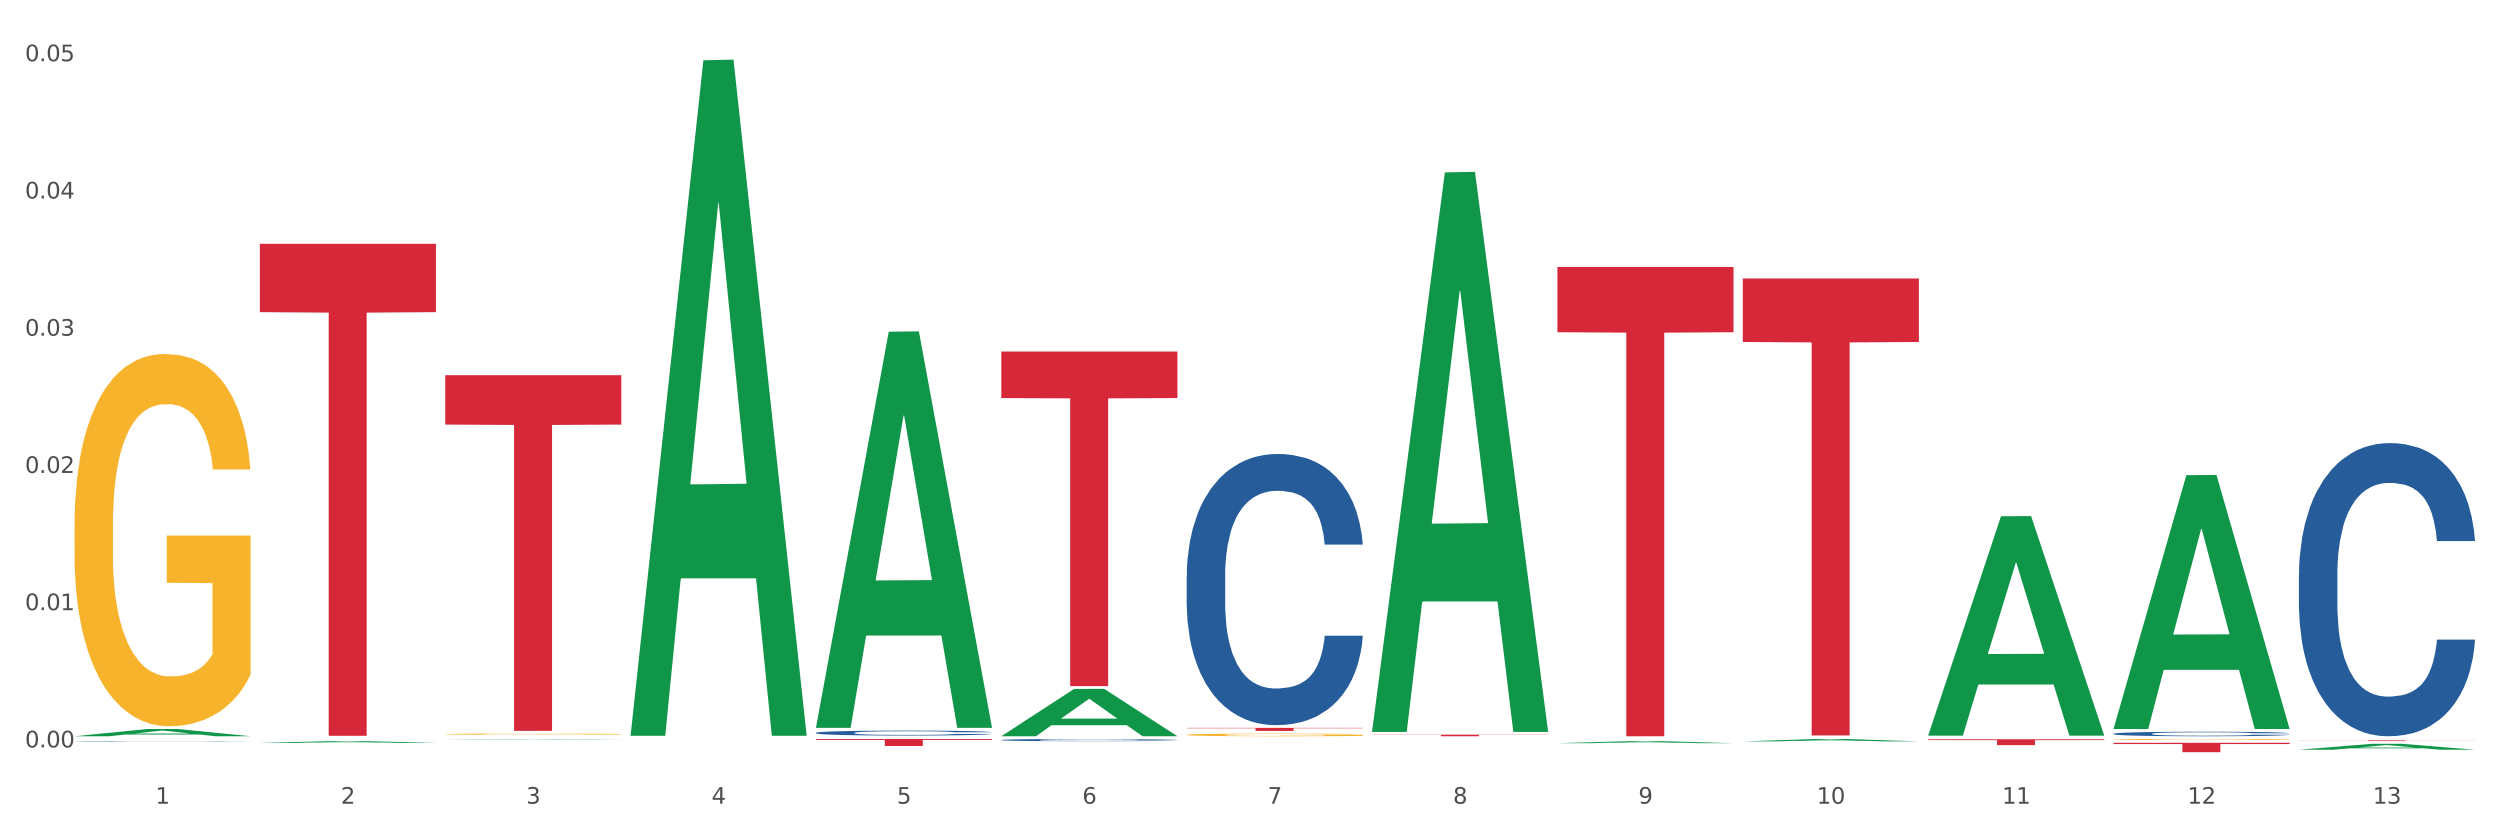 <?xml version="1.0" encoding="utf-8" standalone="no"?>
<!DOCTYPE svg PUBLIC "-//W3C//DTD SVG 1.1//EN"
  "http://www.w3.org/Graphics/SVG/1.1/DTD/svg11.dtd">
<svg xmlns:xlink="http://www.w3.org/1999/xlink" width="1080pt" height="360pt" viewBox="0 0 1080 360" xmlns="http://www.w3.org/2000/svg" version="1.1">
 <rect x="0" y="0" width="1080" height="360" fill="#333333" stroke="none"/>
 <defs>
  <style type="text/css">*{stroke-linejoin: round; stroke-linecap: butt}</style>
 </defs>
 <g id="figure_1">
  <g id="patch_1">
   <path d="M 0 360 
L 1080 360 
L 1080 0 
L 0 0 
z
" style="fill: #ffffff; stroke: #ffffff; stroke-linejoin: miter"/>
  </g>
  <g id="axes_1">
   <g id="matplotlib.axis_1">
    <g id="xtick_1">
     <g id="text_1">
      <!-- 1 -->
      <g style="fill: #4d4d4d" transform="translate(67.159 347.204) scale(0.096 -0.096)">
       <defs>
        <path id="DejaVuSans-31" d="M 794 531 
L 1825 531 
L 1825 4091 
L 703 3866 
L 703 4441 
L 1819 4666 
L 2450 4666 
L 2450 531 
L 3481 531 
L 3481 0 
L 794 0 
L 794 531 
z
" transform="scale(0.016)"/>
       </defs>
       <use xlink:href="#DejaVuSans-31"/>
      </g>
     </g>
    </g>
    <g id="xtick_2">
     <g id="text_2">
      <!-- 2 -->
      <g style="fill: #4d4d4d" transform="translate(147.238 347.204) scale(0.096 -0.096)">
       <defs>
        <path id="DejaVuSans-32" d="M 1228 531 
L 3431 531 
L 3431 0 
L 469 0 
L 469 531 
Q 828 903 1448 1529 
Q 2069 2156 2228 2338 
Q 2531 2678 2651 2914 
Q 2772 3150 2772 3378 
Q 2772 3750 2511 3984 
Q 2250 4219 1831 4219 
Q 1534 4219 1204 4116 
Q 875 4013 500 3803 
L 500 4441 
Q 881 4594 1212 4672 
Q 1544 4750 1819 4750 
Q 2544 4750 2975 4387 
Q 3406 4025 3406 3419 
Q 3406 3131 3298 2873 
Q 3191 2616 2906 2266 
Q 2828 2175 2409 1742 
Q 1991 1309 1228 531 
z
" transform="scale(0.016)"/>
       </defs>
       <use xlink:href="#DejaVuSans-32"/>
      </g>
     </g>
    </g>
    <g id="xtick_3">
     <g id="text_3">
      <!-- 3 -->
      <g style="fill: #4d4d4d" transform="translate(227.317 347.204) scale(0.096 -0.096)">
       <defs>
        <path id="DejaVuSans-33" d="M 2597 2516 
Q 3050 2419 3304 2112 
Q 3559 1806 3559 1356 
Q 3559 666 3084 287 
Q 2609 -91 1734 -91 
Q 1441 -91 1130 -33 
Q 819 25 488 141 
L 488 750 
Q 750 597 1062 519 
Q 1375 441 1716 441 
Q 2309 441 2620 675 
Q 2931 909 2931 1356 
Q 2931 1769 2642 2001 
Q 2353 2234 1838 2234 
L 1294 2234 
L 1294 2753 
L 1863 2753 
Q 2328 2753 2575 2939 
Q 2822 3125 2822 3475 
Q 2822 3834 2567 4026 
Q 2313 4219 1838 4219 
Q 1578 4219 1281 4162 
Q 984 4106 628 3988 
L 628 4550 
Q 988 4650 1302 4700 
Q 1616 4750 1894 4750 
Q 2613 4750 3031 4423 
Q 3450 4097 3450 3541 
Q 3450 3153 3228 2886 
Q 3006 2619 2597 2516 
z
" transform="scale(0.016)"/>
       </defs>
       <use xlink:href="#DejaVuSans-33"/>
      </g>
     </g>
    </g>
    <g id="xtick_4">
     <g id="text_4">
      <!-- 4 -->
      <g style="fill: #4d4d4d" transform="translate(307.396 347.204) scale(0.096 -0.096)">
       <defs>
        <path id="DejaVuSans-34" d="M 2419 4116 
L 825 1625 
L 2419 1625 
L 2419 4116 
z
M 2253 4666 
L 3047 4666 
L 3047 1625 
L 3713 1625 
L 3713 1100 
L 3047 1100 
L 3047 0 
L 2419 0 
L 2419 1100 
L 313 1100 
L 313 1709 
L 2253 4666 
z
" transform="scale(0.016)"/>
       </defs>
       <use xlink:href="#DejaVuSans-34"/>
      </g>
     </g>
    </g>
    <g id="xtick_5">
     <g id="text_5">
      <!-- 5 -->
      <g style="fill: #4d4d4d" transform="translate(387.475 347.204) scale(0.096 -0.096)">
       <defs>
        <path id="DejaVuSans-35" d="M 691 4666 
L 3169 4666 
L 3169 4134 
L 1269 4134 
L 1269 2991 
Q 1406 3038 1543 3061 
Q 1681 3084 1819 3084 
Q 2600 3084 3056 2656 
Q 3513 2228 3513 1497 
Q 3513 744 3044 326 
Q 2575 -91 1722 -91 
Q 1428 -91 1123 -41 
Q 819 9 494 109 
L 494 744 
Q 775 591 1075 516 
Q 1375 441 1709 441 
Q 2250 441 2565 725 
Q 2881 1009 2881 1497 
Q 2881 1984 2565 2268 
Q 2250 2553 1709 2553 
Q 1456 2553 1204 2497 
Q 953 2441 691 2322 
L 691 4666 
z
" transform="scale(0.016)"/>
       </defs>
       <use xlink:href="#DejaVuSans-35"/>
      </g>
     </g>
    </g>
    <g id="xtick_6">
     <g id="text_6">
      <!-- 6 -->
      <g style="fill: #4d4d4d" transform="translate(467.554 347.204) scale(0.096 -0.096)">
       <defs>
        <path id="DejaVuSans-36" d="M 2113 2584 
Q 1688 2584 1439 2293 
Q 1191 2003 1191 1497 
Q 1191 994 1439 701 
Q 1688 409 2113 409 
Q 2538 409 2786 701 
Q 3034 994 3034 1497 
Q 3034 2003 2786 2293 
Q 2538 2584 2113 2584 
z
M 3366 4563 
L 3366 3988 
Q 3128 4100 2886 4159 
Q 2644 4219 2406 4219 
Q 1781 4219 1451 3797 
Q 1122 3375 1075 2522 
Q 1259 2794 1537 2939 
Q 1816 3084 2150 3084 
Q 2853 3084 3261 2657 
Q 3669 2231 3669 1497 
Q 3669 778 3244 343 
Q 2819 -91 2113 -91 
Q 1303 -91 875 529 
Q 447 1150 447 2328 
Q 447 3434 972 4092 
Q 1497 4750 2381 4750 
Q 2619 4750 2861 4703 
Q 3103 4656 3366 4563 
z
" transform="scale(0.016)"/>
       </defs>
       <use xlink:href="#DejaVuSans-36"/>
      </g>
     </g>
    </g>
    <g id="xtick_7">
     <g id="text_7">
      <!-- 7 -->
      <g style="fill: #4d4d4d" transform="translate(547.634 347.204) scale(0.096 -0.096)">
       <defs>
        <path id="DejaVuSans-37" d="M 525 4666 
L 3525 4666 
L 3525 4397 
L 1831 0 
L 1172 0 
L 2766 4134 
L 525 4134 
L 525 4666 
z
" transform="scale(0.016)"/>
       </defs>
       <use xlink:href="#DejaVuSans-37"/>
      </g>
     </g>
    </g>
    <g id="xtick_8">
     <g id="text_8">
      <!-- 8 -->
      <g style="fill: #4d4d4d" transform="translate(627.713 347.204) scale(0.096 -0.096)">
       <defs>
        <path id="DejaVuSans-38" d="M 2034 2216 
Q 1584 2216 1326 1975 
Q 1069 1734 1069 1313 
Q 1069 891 1326 650 
Q 1584 409 2034 409 
Q 2484 409 2743 651 
Q 3003 894 3003 1313 
Q 3003 1734 2745 1975 
Q 2488 2216 2034 2216 
z
M 1403 2484 
Q 997 2584 770 2862 
Q 544 3141 544 3541 
Q 544 4100 942 4425 
Q 1341 4750 2034 4750 
Q 2731 4750 3128 4425 
Q 3525 4100 3525 3541 
Q 3525 3141 3298 2862 
Q 3072 2584 2669 2484 
Q 3125 2378 3379 2068 
Q 3634 1759 3634 1313 
Q 3634 634 3220 271 
Q 2806 -91 2034 -91 
Q 1263 -91 848 271 
Q 434 634 434 1313 
Q 434 1759 690 2068 
Q 947 2378 1403 2484 
z
M 1172 3481 
Q 1172 3119 1398 2916 
Q 1625 2713 2034 2713 
Q 2441 2713 2670 2916 
Q 2900 3119 2900 3481 
Q 2900 3844 2670 4047 
Q 2441 4250 2034 4250 
Q 1625 4250 1398 4047 
Q 1172 3844 1172 3481 
z
" transform="scale(0.016)"/>
       </defs>
       <use xlink:href="#DejaVuSans-38"/>
      </g>
     </g>
    </g>
    <g id="xtick_9">
     <g id="text_9">
      <!-- 9 -->
      <g style="fill: #4d4d4d" transform="translate(707.792 347.204) scale(0.096 -0.096)">
       <defs>
        <path id="DejaVuSans-39" d="M 703 97 
L 703 672 
Q 941 559 1184 500 
Q 1428 441 1663 441 
Q 2288 441 2617 861 
Q 2947 1281 2994 2138 
Q 2813 1869 2534 1725 
Q 2256 1581 1919 1581 
Q 1219 1581 811 2004 
Q 403 2428 403 3163 
Q 403 3881 828 4315 
Q 1253 4750 1959 4750 
Q 2769 4750 3195 4129 
Q 3622 3509 3622 2328 
Q 3622 1225 3098 567 
Q 2575 -91 1691 -91 
Q 1453 -91 1209 -44 
Q 966 3 703 97 
z
M 1959 2075 
Q 2384 2075 2632 2365 
Q 2881 2656 2881 3163 
Q 2881 3666 2632 3958 
Q 2384 4250 1959 4250 
Q 1534 4250 1286 3958 
Q 1038 3666 1038 3163 
Q 1038 2656 1286 2365 
Q 1534 2075 1959 2075 
z
" transform="scale(0.016)"/>
       </defs>
       <use xlink:href="#DejaVuSans-39"/>
      </g>
     </g>
    </g>
    <g id="xtick_10">
     <g id="text_10">
      <!-- 10 -->
      <g style="fill: #4d4d4d" transform="translate(784.817 347.204) scale(0.096 -0.096)">
       <defs>
        <path id="DejaVuSans-30" d="M 2034 4250 
Q 1547 4250 1301 3770 
Q 1056 3291 1056 2328 
Q 1056 1369 1301 889 
Q 1547 409 2034 409 
Q 2525 409 2770 889 
Q 3016 1369 3016 2328 
Q 3016 3291 2770 3770 
Q 2525 4250 2034 4250 
z
M 2034 4750 
Q 2819 4750 3233 4129 
Q 3647 3509 3647 2328 
Q 3647 1150 3233 529 
Q 2819 -91 2034 -91 
Q 1250 -91 836 529 
Q 422 1150 422 2328 
Q 422 3509 836 4129 
Q 1250 4750 2034 4750 
z
" transform="scale(0.016)"/>
       </defs>
       <use xlink:href="#DejaVuSans-31"/>
       <use xlink:href="#DejaVuSans-30" transform="translate(63.623 0)"/>
      </g>
     </g>
    </g>
    <g id="xtick_11">
     <g id="text_11">
      <!-- 11 -->
      <g style="fill: #4d4d4d" transform="translate(864.896 347.204) scale(0.096 -0.096)">
       <use xlink:href="#DejaVuSans-31"/>
       <use xlink:href="#DejaVuSans-31" transform="translate(63.623 0)"/>
      </g>
     </g>
    </g>
    <g id="xtick_12">
     <g id="text_12">
      <!-- 12 -->
      <g style="fill: #4d4d4d" transform="translate(944.975 347.204) scale(0.096 -0.096)">
       <use xlink:href="#DejaVuSans-31"/>
       <use xlink:href="#DejaVuSans-32" transform="translate(63.623 0)"/>
      </g>
     </g>
    </g>
    <g id="xtick_13">
     <g id="text_13">
      <!-- 13 -->
      <g style="fill: #4d4d4d" transform="translate(1025.054 347.204) scale(0.096 -0.096)">
       <use xlink:href="#DejaVuSans-31"/>
       <use xlink:href="#DejaVuSans-33" transform="translate(63.623 0)"/>
      </g>
     </g>
    </g>
    <g id="xtick_14"/>
    <g id="xtick_15"/>
    <g id="xtick_16"/>
    <g id="xtick_17"/>
    <g id="xtick_18"/>
    <g id="xtick_19"/>
    <g id="xtick_20"/>
    <g id="xtick_21"/>
    <g id="xtick_22"/>
    <g id="xtick_23"/>
    <g id="xtick_24"/>
    <g id="xtick_25"/>
   </g>
   <g id="matplotlib.axis_2">
    <g id="ytick_1">
     <g id="text_14">
      <!-- 0.00 -->
      <g style="fill: #4d4d4d" transform="translate(10.8 322.883) scale(0.096 -0.096)">
       <defs>
        <path id="DejaVuSans-2e" d="M 684 794 
L 1344 794 
L 1344 0 
L 684 0 
L 684 794 
z
" transform="scale(0.016)"/>
       </defs>
       <use xlink:href="#DejaVuSans-30"/>
       <use xlink:href="#DejaVuSans-2e" transform="translate(63.623 0)"/>
       <use xlink:href="#DejaVuSans-30" transform="translate(95.41 0)"/>
       <use xlink:href="#DejaVuSans-30" transform="translate(159.033 0)"/>
      </g>
     </g>
    </g>
    <g id="ytick_2">
     <g id="text_15">
      <!-- 0.01 -->
      <g style="fill: #4d4d4d" transform="translate(10.8 263.597) scale(0.096 -0.096)">
       <use xlink:href="#DejaVuSans-30"/>
       <use xlink:href="#DejaVuSans-2e" transform="translate(63.623 0)"/>
       <use xlink:href="#DejaVuSans-30" transform="translate(95.41 0)"/>
       <use xlink:href="#DejaVuSans-31" transform="translate(159.033 0)"/>
      </g>
     </g>
    </g>
    <g id="ytick_3">
     <g id="text_16">
      <!-- 0.02 -->
      <g style="fill: #4d4d4d" transform="translate(10.8 204.312) scale(0.096 -0.096)">
       <use xlink:href="#DejaVuSans-30"/>
       <use xlink:href="#DejaVuSans-2e" transform="translate(63.623 0)"/>
       <use xlink:href="#DejaVuSans-30" transform="translate(95.41 0)"/>
       <use xlink:href="#DejaVuSans-32" transform="translate(159.033 0)"/>
      </g>
     </g>
    </g>
    <g id="ytick_4">
     <g id="text_17">
      <!-- 0.03 -->
      <g style="fill: #4d4d4d" transform="translate(10.8 145.026) scale(0.096 -0.096)">
       <use xlink:href="#DejaVuSans-30"/>
       <use xlink:href="#DejaVuSans-2e" transform="translate(63.623 0)"/>
       <use xlink:href="#DejaVuSans-30" transform="translate(95.41 0)"/>
       <use xlink:href="#DejaVuSans-33" transform="translate(159.033 0)"/>
      </g>
     </g>
    </g>
    <g id="ytick_5">
     <g id="text_18">
      <!-- 0.04 -->
      <g style="fill: #4d4d4d" transform="translate(10.8 85.74) scale(0.096 -0.096)">
       <use xlink:href="#DejaVuSans-30"/>
       <use xlink:href="#DejaVuSans-2e" transform="translate(63.623 0)"/>
       <use xlink:href="#DejaVuSans-30" transform="translate(95.41 0)"/>
       <use xlink:href="#DejaVuSans-34" transform="translate(159.033 0)"/>
      </g>
     </g>
    </g>
    <g id="ytick_6">
     <g id="text_19">
      <!-- 0.05 -->
      <g style="fill: #4d4d4d" transform="translate(10.8 26.455) scale(0.096 -0.096)">
       <use xlink:href="#DejaVuSans-30"/>
       <use xlink:href="#DejaVuSans-2e" transform="translate(63.623 0)"/>
       <use xlink:href="#DejaVuSans-30" transform="translate(95.41 0)"/>
       <use xlink:href="#DejaVuSans-35" transform="translate(159.033 0)"/>
      </g>
     </g>
    </g>
    <g id="ytick_7"/>
    <g id="ytick_8"/>
    <g id="ytick_9"/>
    <g id="ytick_10"/>
    <g id="ytick_11"/>
   </g>
   <g id="PolyCollection_1">
    <path d="M 32.175 318.056 
L 32.253 318.053 
L 63.625 314.926 
L 76.644 314.923 
L 108.25 318.062 
L 93.192 318.062 
L 86.369 317.331 
L 53.978 317.331 
L 53.743 317.343 
L 47.155 318.062 
L 32.175 318.062 
L 32.175 318.056 
L 58.056 316.895 
L 82.291 316.892 
L 70.291 315.592 
L 70.134 315.586 
L 69.977 315.595 
L 57.978 316.892 
L 58.056 316.895 
L 32.175 318.056 
z
" clip-path="url(#p65b8a96f3e)" style="fill: #109648"/>
    <path d="M 192.333 317.149 
L 192.423 317.149 
L 192.423 317.131 
L 192.603 317.117 
L 193.501 317.081 
L 194.848 317.051 
L 195.836 317.035 
L 196.824 317.022 
L 197.992 317.009 
L 199.429 316.996 
L 202.034 316.976 
L 203.65 316.966 
L 205.626 316.955 
L 209.219 316.94 
L 211.824 316.931 
L 214.518 316.924 
L 218.919 316.915 
L 221.793 316.912 
L 224.847 316.909 
L 228.53 316.907 
L 231.314 316.906 
L 237.422 316.908 
L 242.631 316.912 
L 245.146 316.915 
L 248.379 316.921 
L 250.086 316.925 
L 252.87 316.933 
L 255.744 316.943 
L 257.72 316.951 
L 260.684 316.968 
L 262.93 316.984 
L 264.995 317.004 
L 266.073 317.018 
L 266.882 317.031 
L 267.6 317.046 
L 268.319 317.07 
L 252.152 317.07 
L 251.523 317.053 
L 250.535 317.037 
L 249.098 317.022 
L 247.84 317.012 
L 245.685 317 
L 243.709 316.992 
L 241.643 316.986 
L 239.128 316.982 
L 237.152 316.979 
L 234.368 316.977 
L 228.889 316.978 
L 225.206 316.982 
L 222.692 316.986 
L 221.075 316.991 
L 219.638 316.996 
L 218.021 317.002 
L 216.135 317.012 
L 214.788 317.022 
L 213.44 317.033 
L 212.363 317.045 
L 211.375 317.058 
L 210.566 317.072 
L 209.937 317.087 
L 209.399 317.106 
L 208.949 317.136 
L 208.949 317.201 
L 209.129 317.216 
L 209.578 317.236 
L 210.117 317.251 
L 211.015 317.269 
L 211.824 317.281 
L 213.351 317.298 
L 215.057 317.312 
L 216.404 317.321 
L 217.752 317.329 
L 220.087 317.34 
L 222.692 317.348 
L 224.937 317.354 
L 227.991 317.358 
L 230.057 317.36 
L 231.853 317.361 
L 236.254 317.361 
L 239.398 317.36 
L 242.9 317.357 
L 245.595 317.352 
L 247.84 317.347 
L 250.355 317.338 
L 251.972 317.33 
L 251.972 317.23 
L 232.212 317.229 
L 232.212 317.163 
L 268.408 317.163 
L 268.408 317.358 
L 266.882 317.369 
L 265.175 317.378 
L 263.379 317.386 
L 260.684 317.396 
L 257.451 317.405 
L 254.577 317.412 
L 251.523 317.418 
L 247.93 317.423 
L 243.26 317.428 
L 240.386 317.43 
L 236.793 317.431 
L 232.571 317.432 
L 228.889 317.431 
L 225.296 317.429 
L 221.524 317.424 
L 217.841 317.418 
L 215.057 317.412 
L 212.273 317.404 
L 209.309 317.394 
L 206.974 317.384 
L 205.177 317.376 
L 203.201 317.365 
L 201.046 317.35 
L 199.429 317.337 
L 197.992 317.324 
L 196.465 317.307 
L 195.387 317.292 
L 194.309 317.273 
L 193.681 317.259 
L 192.962 317.237 
L 192.423 317.207 
L 192.333 317.149 
z
" clip-path="url(#p65b8a96f3e)" style="fill: #f7b32b"/>
    <path d="M 512.65 317.45 
L 512.74 317.449 
L 512.74 317.411 
L 512.919 317.379 
L 513.818 317.301 
L 515.165 317.237 
L 516.153 317.203 
L 517.141 317.175 
L 518.308 317.147 
L 519.745 317.118 
L 522.35 317.075 
L 523.967 317.053 
L 525.943 317.03 
L 529.536 316.997 
L 532.14 316.978 
L 534.835 316.963 
L 539.236 316.944 
L 542.11 316.936 
L 545.164 316.93 
L 548.846 316.925 
L 551.631 316.924 
L 557.738 316.928 
L 562.948 316.937 
L 565.462 316.944 
L 568.696 316.957 
L 570.402 316.965 
L 573.187 316.982 
L 576.061 317.003 
L 578.037 317.022 
L 581.001 317.057 
L 583.246 317.093 
L 585.312 317.136 
L 586.39 317.166 
L 587.198 317.194 
L 587.917 317.227 
L 588.635 317.278 
L 572.468 317.278 
L 571.839 317.241 
L 570.851 317.207 
L 569.414 317.174 
L 568.157 317.153 
L 566.001 317.127 
L 564.025 317.11 
L 561.96 317.098 
L 559.445 317.087 
L 557.469 317.082 
L 554.684 317.078 
L 549.206 317.079 
L 545.523 317.087 
L 543.008 317.098 
L 541.391 317.107 
L 539.954 317.118 
L 538.338 317.132 
L 536.451 317.154 
L 535.104 317.174 
L 533.757 317.199 
L 532.679 317.224 
L 531.691 317.253 
L 530.883 317.284 
L 530.254 317.316 
L 529.715 317.355 
L 529.266 317.421 
L 529.266 317.563 
L 529.446 317.595 
L 529.895 317.638 
L 530.434 317.67 
L 531.332 317.708 
L 532.14 317.734 
L 533.667 317.772 
L 535.374 317.803 
L 536.721 317.823 
L 538.068 317.839 
L 540.403 317.862 
L 543.008 317.881 
L 545.254 317.892 
L 548.307 317.903 
L 550.373 317.907 
L 552.169 317.909 
L 556.571 317.909 
L 559.714 317.906 
L 563.217 317.899 
L 565.912 317.889 
L 568.157 317.878 
L 570.672 317.859 
L 572.289 317.841 
L 572.289 317.624 
L 552.529 317.623 
L 552.529 317.479 
L 588.725 317.479 
L 588.725 317.903 
L 587.198 317.924 
L 585.492 317.944 
L 583.695 317.962 
L 581.001 317.984 
L 577.767 318.004 
L 574.893 318.019 
L 571.839 318.031 
L 568.247 318.043 
L 563.576 318.053 
L 560.702 318.057 
L 557.109 318.061 
L 552.888 318.062 
L 549.206 318.059 
L 545.613 318.054 
L 541.841 318.045 
L 538.158 318.031 
L 535.374 318.018 
L 532.589 318.001 
L 529.625 317.98 
L 527.29 317.959 
L 525.494 317.94 
L 523.518 317.916 
L 521.362 317.885 
L 519.745 317.857 
L 518.308 317.828 
L 516.781 317.791 
L 515.704 317.758 
L 514.626 317.718 
L 513.997 317.688 
L 513.279 317.641 
L 512.74 317.576 
L 512.65 317.45 
z
" clip-path="url(#p65b8a96f3e)" style="fill: #f7b32b"/>
    <path d="M 913.046 319.452 
L 913.135 319.452 
L 913.135 319.436 
L 913.315 319.423 
L 914.213 319.391 
L 915.561 319.364 
L 916.549 319.35 
L 917.537 319.339 
L 918.704 319.327 
L 920.141 319.315 
L 922.746 319.298 
L 924.363 319.289 
L 926.339 319.279 
L 929.931 319.265 
L 932.536 319.258 
L 935.231 319.251 
L 939.632 319.244 
L 942.506 319.24 
L 945.559 319.238 
L 949.242 319.236 
L 952.026 319.235 
L 958.134 319.237 
L 963.343 319.241 
L 965.858 319.244 
L 969.092 319.249 
L 970.798 319.252 
L 973.582 319.259 
L 976.457 319.268 
L 978.433 319.276 
L 981.397 319.29 
L 983.642 319.305 
L 985.708 319.323 
L 986.786 319.335 
L 987.594 319.347 
L 988.312 319.36 
L 989.031 319.381 
L 972.864 319.381 
L 972.235 319.366 
L 971.247 319.352 
L 969.81 319.338 
L 968.553 319.33 
L 966.397 319.319 
L 964.421 319.312 
L 962.355 319.307 
L 959.84 319.303 
L 957.864 319.301 
L 955.08 319.299 
L 949.601 319.299 
L 945.919 319.303 
L 943.404 319.307 
L 941.787 319.311 
L 940.35 319.315 
L 938.733 319.321 
L 936.847 319.33 
L 935.5 319.338 
L 934.153 319.349 
L 933.075 319.359 
L 932.087 319.371 
L 931.279 319.384 
L 930.65 319.397 
L 930.111 319.413 
L 929.662 319.44 
L 929.662 319.499 
L 929.841 319.512 
L 930.291 319.53 
L 930.829 319.543 
L 931.728 319.559 
L 932.536 319.57 
L 934.063 319.585 
L 935.769 319.598 
L 937.117 319.606 
L 938.464 319.613 
L 940.799 319.622 
L 943.404 319.63 
L 945.649 319.635 
L 948.703 319.639 
L 950.769 319.641 
L 952.565 319.642 
L 956.966 319.642 
L 960.11 319.64 
L 963.613 319.637 
L 966.307 319.633 
L 968.553 319.629 
L 971.068 319.621 
L 972.684 319.614 
L 972.684 319.524 
L 952.925 319.524 
L 952.925 319.464 
L 989.121 319.464 
L 989.121 319.639 
L 987.594 319.648 
L 985.887 319.656 
L 984.091 319.663 
L 981.397 319.672 
L 978.163 319.681 
L 975.289 319.687 
L 972.235 319.692 
L 968.643 319.697 
L 963.972 319.701 
L 961.098 319.703 
L 957.505 319.704 
L 953.284 319.705 
L 949.601 319.704 
L 946.009 319.702 
L 942.236 319.698 
L 938.554 319.692 
L 935.769 319.687 
L 932.985 319.68 
L 930.021 319.671 
L 927.686 319.662 
L 925.89 319.654 
L 923.914 319.645 
L 921.758 319.632 
L 920.141 319.62 
L 918.704 319.608 
L 917.177 319.593 
L 916.099 319.579 
L 915.022 319.563 
L 914.393 319.55 
L 913.674 319.531 
L 913.135 319.504 
L 913.046 319.452 
z
" clip-path="url(#p65b8a96f3e)" style="fill: #f7b32b"/>
    <path d="M 993.125 319.851 
L 1069.2 319.851 
L 1069.2 319.892 
L 1039.275 319.892 
L 1039.275 320.147 
L 1022.87 320.147 
L 1022.87 319.892 
L 993.125 319.892 
L 993.125 319.851 
L 993.125 319.851 
z
" clip-path="url(#p65b8a96f3e)" style="fill: #d62839"/>
    <path d="M 913.046 320.878 
L 989.121 320.878 
L 989.121 321.444 
L 959.196 321.448 
L 959.196 324.95 
L 942.791 324.95 
L 942.791 321.448 
L 913.046 321.444 
L 913.046 320.882 
L 913.046 320.878 
z
" clip-path="url(#p65b8a96f3e)" style="fill: #d62839"/>
    <path d="M 832.967 319.374 
L 909.042 319.374 
L 909.042 319.723 
L 879.116 319.726 
L 879.116 321.886 
L 862.712 321.886 
L 862.712 319.726 
L 832.967 319.723 
L 832.967 319.377 
L 832.967 319.374 
z
" clip-path="url(#p65b8a96f3e)" style="fill: #d62839"/>
    <path d="M 752.887 120.305 
L 828.963 120.305 
L 828.963 147.738 
L 799.037 147.923 
L 799.037 317.708 
L 782.632 317.708 
L 782.632 147.923 
L 752.887 147.738 
L 752.887 120.491 
L 752.887 120.305 
z
" clip-path="url(#p65b8a96f3e)" style="fill: #d62839"/>
    <path d="M 672.808 115.348 
L 748.883 115.348 
L 748.883 143.518 
L 718.958 143.709 
L 718.958 318.062 
L 702.553 318.062 
L 702.553 143.709 
L 672.808 143.518 
L 672.808 115.538 
L 672.808 115.348 
z
" clip-path="url(#p65b8a96f3e)" style="fill: #d62839"/>
    <path d="M 913.046 316.983 
L 913.136 316.982 
L 913.136 316.932 
L 913.405 316.864 
L 914.395 316.739 
L 915.653 316.644 
L 917.812 316.533 
L 918.981 316.486 
L 920.509 316.435 
L 923.657 316.351 
L 927.254 316.279 
L 929.771 316.24 
L 931.66 316.215 
L 935.886 316.17 
L 938.314 316.15 
L 940.832 316.134 
L 942.99 316.123 
L 946.587 316.111 
L 949.465 316.106 
L 952.792 316.104 
L 955.579 316.106 
L 959.266 316.113 
L 964.662 316.134 
L 966.73 316.147 
L 969.518 316.168 
L 972.395 316.197 
L 974.733 316.225 
L 977.431 316.267 
L 980.218 316.32 
L 982.916 316.388 
L 984.805 316.451 
L 986.333 316.517 
L 987.682 316.597 
L 988.671 316.685 
L 989.121 316.758 
L 972.665 316.758 
L 972.215 316.692 
L 971.316 316.621 
L 970.417 316.572 
L 969.428 316.533 
L 967.899 316.488 
L 966.55 316.46 
L 964.302 316.426 
L 962.234 316.404 
L 960.525 316.392 
L 958.457 316.381 
L 954.051 316.37 
L 950.903 316.37 
L 948.925 316.374 
L 946.497 316.383 
L 944.429 316.395 
L 942.001 316.417 
L 940.113 316.44 
L 938.224 316.47 
L 937.145 316.492 
L 935.527 316.531 
L 934.447 316.563 
L 933.009 316.619 
L 932.199 316.658 
L 930.761 316.76 
L 930.131 316.835 
L 929.861 316.887 
L 929.681 316.944 
L 929.681 317.223 
L 930.221 317.348 
L 930.671 317.402 
L 931.39 317.463 
L 932.739 317.541 
L 934.717 317.618 
L 936.785 317.674 
L 938.494 317.708 
L 940.113 317.733 
L 941.731 317.752 
L 943.71 317.77 
L 945.328 317.781 
L 947.756 317.792 
L 950.634 317.797 
L 952.882 317.797 
L 957.468 317.788 
L 959.536 317.779 
L 961.514 317.767 
L 963.673 317.747 
L 965.381 317.725 
L 966.37 317.709 
L 967.989 317.675 
L 969.248 317.64 
L 970.327 317.599 
L 971.046 317.563 
L 971.856 317.509 
L 972.485 317.448 
L 972.665 317.416 
L 989.121 317.416 
L 988.761 317.481 
L 988.132 317.543 
L 986.873 317.627 
L 985.884 317.675 
L 984.355 317.734 
L 982.736 317.784 
L 980.488 317.84 
L 978.42 317.881 
L 976.262 317.917 
L 973.924 317.949 
L 969.697 317.994 
L 968.169 318.006 
L 964.931 318.028 
L 962.414 318.04 
L 958.727 318.053 
L 954.95 318.06 
L 950.993 318.062 
L 947.486 318.058 
L 943.62 318.047 
L 941.192 318.037 
L 938.494 318.02 
L 935.347 317.995 
L 932.379 317.965 
L 929.592 317.929 
L 926.984 317.888 
L 924.556 317.842 
L 921.409 317.765 
L 919.071 317.69 
L 917.362 317.62 
L 916.193 317.561 
L 915.024 317.486 
L 914.395 317.434 
L 913.405 317.309 
L 913.046 317.193 
L 913.046 316.983 
z
" clip-path="url(#p65b8a96f3e)" style="fill: #255c99"/>
    <path d="M 592.729 317.363 
L 668.804 317.363 
L 668.804 317.46 
L 638.879 317.461 
L 638.879 318.062 
L 622.474 318.062 
L 622.474 317.461 
L 592.729 317.46 
L 592.729 317.364 
L 592.729 317.363 
z
" clip-path="url(#p65b8a96f3e)" style="fill: #d62839"/>
    <path d="M 432.571 151.874 
L 508.646 151.874 
L 508.646 171.961 
L 478.721 172.097 
L 478.721 296.419 
L 462.316 296.419 
L 462.316 172.097 
L 432.571 171.961 
L 432.571 152.01 
L 432.571 151.874 
z
" clip-path="url(#p65b8a96f3e)" style="fill: #d62839"/>
    <path d="M 352.492 319.235 
L 428.567 319.235 
L 428.567 319.658 
L 398.641 319.661 
L 398.641 322.275 
L 382.237 322.275 
L 382.237 319.661 
L 352.492 319.658 
L 352.492 319.238 
L 352.492 319.235 
z
" clip-path="url(#p65b8a96f3e)" style="fill: #d62839"/>
    <path d="M 192.333 162.074 
L 268.408 162.074 
L 268.408 183.427 
L 238.483 183.571 
L 238.483 315.732 
L 222.078 315.732 
L 222.078 183.571 
L 192.333 183.427 
L 192.333 162.218 
L 192.333 162.074 
z
" clip-path="url(#p65b8a96f3e)" style="fill: #d62839"/>
    <path d="M 112.254 105.311 
L 188.329 105.311 
L 188.329 134.85 
L 158.404 135.05 
L 158.404 317.876 
L 141.999 317.876 
L 141.999 135.05 
L 112.254 134.85 
L 112.254 105.51 
L 112.254 105.311 
z
" clip-path="url(#p65b8a96f3e)" style="fill: #d62839"/>
    <path d="M 32.175 320.32 
L 32.265 320.32 
L 32.265 320.314 
L 32.535 320.307 
L 33.524 320.293 
L 34.783 320.283 
L 36.941 320.271 
L 38.11 320.266 
L 39.639 320.26 
L 42.786 320.251 
L 46.383 320.243 
L 48.901 320.239 
L 50.789 320.236 
L 55.016 320.231 
L 57.443 320.229 
L 59.961 320.227 
L 62.119 320.226 
L 65.716 320.224 
L 68.594 320.224 
L 71.921 320.224 
L 74.709 320.224 
L 78.396 320.225 
L 83.791 320.227 
L 85.859 320.228 
L 88.647 320.231 
L 91.524 320.234 
L 93.862 320.237 
L 96.56 320.241 
L 99.348 320.247 
L 102.045 320.255 
L 103.934 320.262 
L 105.463 320.269 
L 106.811 320.278 
L 107.801 320.287 
L 108.25 320.295 
L 91.794 320.295 
L 91.345 320.288 
L 90.445 320.28 
L 89.546 320.275 
L 88.557 320.271 
L 87.028 320.266 
L 85.679 320.263 
L 83.431 320.259 
L 81.363 320.257 
L 79.655 320.255 
L 77.586 320.254 
L 73.18 320.253 
L 70.033 320.253 
L 68.054 320.253 
L 65.627 320.254 
L 63.558 320.256 
L 61.13 320.258 
L 59.242 320.26 
L 57.354 320.264 
L 56.274 320.266 
L 54.656 320.27 
L 53.577 320.274 
L 52.138 320.28 
L 51.329 320.284 
L 49.89 320.295 
L 49.26 320.304 
L 48.991 320.309 
L 48.811 320.316 
L 48.811 320.346 
L 49.35 320.36 
L 49.8 320.366 
L 50.519 320.372 
L 51.868 320.381 
L 53.847 320.389 
L 55.915 320.395 
L 57.623 320.399 
L 59.242 320.402 
L 60.861 320.404 
L 62.839 320.406 
L 64.457 320.407 
L 66.885 320.408 
L 69.763 320.409 
L 72.011 320.409 
L 76.597 320.408 
L 78.665 320.407 
L 80.644 320.406 
L 82.802 320.403 
L 84.51 320.401 
L 85.5 320.399 
L 87.118 320.396 
L 88.377 320.392 
L 89.456 320.387 
L 90.176 320.383 
L 90.985 320.377 
L 91.614 320.371 
L 91.794 320.367 
L 108.25 320.367 
L 107.89 320.374 
L 107.261 320.381 
L 106.002 320.39 
L 105.013 320.396 
L 103.484 320.402 
L 101.866 320.408 
L 99.618 320.414 
L 97.549 320.418 
L 95.391 320.422 
L 93.053 320.426 
L 88.827 320.43 
L 87.298 320.432 
L 84.061 320.434 
L 81.543 320.435 
L 77.856 320.437 
L 74.079 320.438 
L 70.123 320.438 
L 66.616 320.437 
L 62.749 320.436 
L 60.321 320.435 
L 57.623 320.433 
L 54.476 320.431 
L 51.509 320.427 
L 48.721 320.423 
L 46.113 320.419 
L 43.685 320.414 
L 40.538 320.405 
L 38.2 320.397 
L 36.491 320.39 
L 35.322 320.383 
L 34.153 320.375 
L 33.524 320.369 
L 32.535 320.356 
L 32.175 320.343 
L 32.175 320.32 
z
" clip-path="url(#p65b8a96f3e)" style="fill: #255c99"/>
    <path d="M 352.492 316.583 
L 352.582 316.581 
L 352.582 316.526 
L 352.851 316.452 
L 353.84 316.316 
L 355.099 316.213 
L 357.258 316.093 
L 358.427 316.042 
L 359.955 315.986 
L 363.103 315.895 
L 366.699 315.817 
L 369.217 315.774 
L 371.106 315.747 
L 375.332 315.698 
L 377.76 315.677 
L 380.278 315.659 
L 382.436 315.648 
L 386.033 315.634 
L 388.911 315.628 
L 392.238 315.626 
L 395.025 315.628 
L 398.712 315.636 
L 404.108 315.659 
L 406.176 315.673 
L 408.963 315.696 
L 411.841 315.727 
L 414.179 315.758 
L 416.877 315.803 
L 419.664 315.861 
L 422.362 315.935 
L 424.25 316.003 
L 425.779 316.075 
L 427.128 316.163 
L 428.117 316.258 
L 428.567 316.338 
L 412.111 316.338 
L 411.661 316.266 
L 410.762 316.188 
L 409.863 316.136 
L 408.874 316.093 
L 407.345 316.044 
L 405.996 316.013 
L 403.748 315.976 
L 401.68 315.953 
L 399.971 315.939 
L 397.903 315.928 
L 393.497 315.916 
L 390.349 315.916 
L 388.371 315.92 
L 385.943 315.93 
L 383.875 315.943 
L 381.447 315.966 
L 379.559 315.992 
L 377.67 316.025 
L 376.591 316.048 
L 374.972 316.091 
L 373.893 316.126 
L 372.455 316.186 
L 371.645 316.229 
L 370.207 316.34 
L 369.577 316.421 
L 369.307 316.478 
L 369.127 316.54 
L 369.127 316.843 
L 369.667 316.979 
L 370.117 317.037 
L 370.836 317.104 
L 372.185 317.189 
L 374.163 317.273 
L 376.231 317.333 
L 377.94 317.37 
L 379.559 317.397 
L 381.177 317.418 
L 383.155 317.438 
L 384.774 317.45 
L 387.202 317.461 
L 390.08 317.467 
L 392.328 317.467 
L 396.914 317.457 
L 398.982 317.448 
L 400.96 317.434 
L 403.118 317.413 
L 404.827 317.389 
L 405.816 317.372 
L 407.435 317.335 
L 408.694 317.296 
L 409.773 317.251 
L 410.492 317.212 
L 411.302 317.154 
L 411.931 317.088 
L 412.111 317.053 
L 428.567 317.053 
L 428.207 317.123 
L 427.578 317.191 
L 426.319 317.282 
L 425.33 317.335 
L 423.801 317.399 
L 422.182 317.453 
L 419.934 317.514 
L 417.866 317.558 
L 415.708 317.597 
L 413.37 317.632 
L 409.143 317.681 
L 407.615 317.695 
L 404.377 317.718 
L 401.86 317.731 
L 398.173 317.745 
L 394.396 317.753 
L 390.439 317.755 
L 386.932 317.751 
L 383.066 317.739 
L 380.638 317.728 
L 377.94 317.71 
L 374.793 317.683 
L 371.825 317.65 
L 369.038 317.611 
L 366.43 317.566 
L 364.002 317.516 
L 360.854 317.432 
L 358.516 317.35 
L 356.808 317.275 
L 355.639 317.211 
L 354.47 317.129 
L 353.84 317.072 
L 352.851 316.936 
L 352.492 316.81 
L 352.492 316.583 
z
" clip-path="url(#p65b8a96f3e)" style="fill: #255c99"/>
    <path d="M 432.571 319.672 
L 432.661 319.671 
L 432.661 319.646 
L 432.93 319.612 
L 433.92 319.55 
L 435.179 319.503 
L 437.337 319.448 
L 438.506 319.425 
L 440.034 319.4 
L 443.182 319.358 
L 446.779 319.322 
L 449.297 319.303 
L 451.185 319.29 
L 455.411 319.268 
L 457.839 319.259 
L 460.357 319.251 
L 462.515 319.245 
L 466.112 319.239 
L 468.99 319.236 
L 472.317 319.235 
L 475.105 319.236 
L 478.791 319.24 
L 484.187 319.251 
L 486.255 319.257 
L 489.043 319.267 
L 491.92 319.282 
L 494.258 319.296 
L 496.956 319.316 
L 499.744 319.343 
L 502.441 319.376 
L 504.33 319.408 
L 505.858 319.44 
L 507.207 319.48 
L 508.196 319.524 
L 508.646 319.56 
L 492.19 319.56 
L 491.74 319.527 
L 490.841 319.492 
L 489.942 319.468 
L 488.953 319.448 
L 487.424 319.426 
L 486.075 319.412 
L 483.827 319.395 
L 481.759 319.384 
L 480.05 319.378 
L 477.982 319.373 
L 473.576 319.368 
L 470.429 319.368 
L 468.45 319.369 
L 466.022 319.374 
L 463.954 319.38 
L 461.526 319.391 
L 459.638 319.402 
L 457.749 319.417 
L 456.67 319.428 
L 455.052 319.447 
L 453.973 319.463 
L 452.534 319.491 
L 451.724 319.51 
L 450.286 319.561 
L 449.656 319.598 
L 449.386 319.624 
L 449.207 319.652 
L 449.207 319.791 
L 449.746 319.853 
L 450.196 319.879 
L 450.915 319.909 
L 452.264 319.948 
L 454.242 319.987 
L 456.311 320.014 
L 458.019 320.031 
L 459.638 320.043 
L 461.256 320.053 
L 463.235 320.062 
L 464.853 320.067 
L 467.281 320.073 
L 470.159 320.075 
L 472.407 320.075 
L 476.993 320.071 
L 479.061 320.066 
L 481.039 320.06 
L 483.198 320.05 
L 484.906 320.04 
L 485.895 320.032 
L 487.514 320.015 
L 488.773 319.997 
L 489.852 319.977 
L 490.571 319.959 
L 491.381 319.932 
L 492.01 319.902 
L 492.19 319.886 
L 508.646 319.886 
L 508.286 319.918 
L 507.657 319.949 
L 506.398 319.991 
L 505.409 320.015 
L 503.88 320.044 
L 502.261 320.069 
L 500.013 320.097 
L 497.945 320.117 
L 495.787 320.135 
L 493.449 320.151 
L 489.222 320.173 
L 487.694 320.179 
L 484.457 320.19 
L 481.939 320.196 
L 478.252 320.202 
L 474.475 320.206 
L 470.518 320.207 
L 467.011 320.205 
L 463.145 320.199 
L 460.717 320.194 
L 458.019 320.186 
L 454.872 320.174 
L 451.904 320.159 
L 449.117 320.141 
L 446.509 320.12 
L 444.081 320.097 
L 440.934 320.059 
L 438.596 320.022 
L 436.887 319.987 
L 435.718 319.958 
L 434.549 319.921 
L 433.92 319.895 
L 432.93 319.833 
L 432.571 319.776 
L 432.571 319.672 
z
" clip-path="url(#p65b8a96f3e)" style="fill: #255c99"/>
    <path d="M 993.125 248.32 
L 993.215 248.204 
L 993.215 244.966 
L 993.485 240.571 
L 994.474 232.475 
L 995.733 226.345 
L 997.891 219.174 
L 999.06 216.167 
L 1000.588 212.813 
L 1003.736 207.377 
L 1007.333 202.751 
L 1009.851 200.207 
L 1011.739 198.587 
L 1015.965 195.696 
L 1018.393 194.424 
L 1020.911 193.383 
L 1023.069 192.689 
L 1026.666 191.879 
L 1029.544 191.532 
L 1032.871 191.417 
L 1035.659 191.532 
L 1039.345 191.995 
L 1044.741 193.383 
L 1046.809 194.192 
L 1049.597 195.58 
L 1052.474 197.431 
L 1054.812 199.281 
L 1057.51 201.941 
L 1060.298 205.411 
L 1062.995 209.806 
L 1064.884 213.854 
L 1066.412 218.133 
L 1067.761 223.338 
L 1068.75 229.005 
L 1069.2 233.747 
L 1052.744 233.747 
L 1052.294 229.468 
L 1051.395 224.842 
L 1050.496 221.719 
L 1049.507 219.174 
L 1047.978 216.283 
L 1046.629 214.432 
L 1044.381 212.235 
L 1042.313 210.847 
L 1040.604 210.037 
L 1038.536 209.343 
L 1034.13 208.65 
L 1030.983 208.65 
L 1029.004 208.881 
L 1026.576 209.459 
L 1024.508 210.269 
L 1022.08 211.657 
L 1020.192 213.16 
L 1018.303 215.126 
L 1017.224 216.514 
L 1015.606 219.059 
L 1014.527 221.141 
L 1013.088 224.726 
L 1012.278 227.27 
L 1010.84 233.863 
L 1010.21 238.72 
L 1009.94 242.075 
L 1009.761 245.776 
L 1009.761 263.818 
L 1010.3 271.914 
L 1010.75 275.384 
L 1011.469 279.316 
L 1012.818 284.405 
L 1014.796 289.378 
L 1016.865 292.964 
L 1018.573 295.161 
L 1020.192 296.781 
L 1021.81 298.053 
L 1023.789 299.209 
L 1025.407 299.903 
L 1027.835 300.597 
L 1030.713 300.944 
L 1032.961 300.944 
L 1037.547 300.366 
L 1039.615 299.788 
L 1041.594 298.978 
L 1043.752 297.706 
L 1045.46 296.318 
L 1046.449 295.277 
L 1048.068 293.08 
L 1049.327 290.766 
L 1050.406 288.106 
L 1051.125 285.793 
L 1051.935 282.323 
L 1052.564 278.391 
L 1052.744 276.309 
L 1069.2 276.309 
L 1068.84 280.473 
L 1068.211 284.521 
L 1066.952 289.957 
L 1065.963 293.08 
L 1064.434 296.896 
L 1062.815 300.135 
L 1060.567 303.72 
L 1058.499 306.38 
L 1056.341 308.693 
L 1054.003 310.775 
L 1049.777 313.667 
L 1048.248 314.476 
L 1045.011 315.864 
L 1042.493 316.674 
L 1038.806 317.483 
L 1035.029 317.946 
L 1031.072 318.062 
L 1027.565 317.83 
L 1023.699 317.136 
L 1021.271 316.442 
L 1018.573 315.401 
L 1015.426 313.782 
L 1012.458 311.816 
L 1009.671 309.503 
L 1007.063 306.843 
L 1004.635 303.836 
L 1001.488 298.862 
L 999.15 294.005 
L 997.441 289.494 
L 996.272 285.677 
L 995.103 280.82 
L 994.474 277.466 
L 993.485 269.37 
L 993.125 261.852 
L 993.125 248.32 
z
" clip-path="url(#p65b8a96f3e)" style="fill: #255c99"/>
    <path d="M 512.65 314.435 
L 588.725 314.435 
L 588.725 314.617 
L 558.8 314.619 
L 558.8 315.751 
L 542.395 315.751 
L 542.395 314.619 
L 512.65 314.617 
L 512.65 314.436 
L 512.65 314.435 
z
" clip-path="url(#p65b8a96f3e)" style="fill: #d62839"/>
    <path d="M 32.175 227.232 
L 32.265 227.085 
L 32.265 221.797 
L 32.444 217.243 
L 33.343 206.226 
L 34.69 197.119 
L 35.678 192.272 
L 36.666 188.306 
L 37.833 184.34 
L 39.271 180.227 
L 41.875 174.205 
L 43.492 171.12 
L 45.468 167.888 
L 49.061 163.188 
L 51.665 160.544 
L 54.36 158.341 
L 58.761 155.697 
L 61.635 154.522 
L 64.689 153.64 
L 68.371 153.053 
L 71.156 152.906 
L 77.263 153.346 
L 82.473 154.668 
L 84.988 155.697 
L 88.221 157.459 
L 89.927 158.634 
L 92.712 160.985 
L 95.586 164.069 
L 97.562 166.713 
L 100.526 171.708 
L 102.771 176.702 
L 104.837 182.871 
L 105.915 187.131 
L 106.723 191.097 
L 107.442 195.65 
L 108.16 202.848 
L 91.993 202.848 
L 91.365 197.707 
L 90.377 192.86 
L 88.939 188.159 
L 87.682 185.221 
L 85.526 181.549 
L 83.55 179.199 
L 81.485 177.436 
L 78.97 175.967 
L 76.994 175.233 
L 74.209 174.645 
L 68.731 174.792 
L 65.048 175.967 
L 62.533 177.436 
L 60.917 178.758 
L 59.479 180.227 
L 57.863 182.284 
L 55.977 185.368 
L 54.629 188.159 
L 53.282 191.684 
L 52.204 195.21 
L 51.216 199.323 
L 50.408 203.729 
L 49.779 208.283 
L 49.24 213.865 
L 48.791 223.119 
L 48.791 243.242 
L 48.971 247.796 
L 49.42 253.818 
L 49.959 258.372 
L 50.857 263.807 
L 51.665 267.479 
L 53.192 272.767 
L 54.899 277.174 
L 56.246 279.965 
L 57.593 282.315 
L 59.929 285.546 
L 62.533 288.19 
L 64.779 289.806 
L 67.832 291.275 
L 69.898 291.863 
L 71.695 292.156 
L 76.096 292.156 
L 79.239 291.716 
L 82.742 290.688 
L 85.437 289.366 
L 87.682 287.75 
L 90.197 285.106 
L 91.814 282.609 
L 91.814 251.909 
L 72.054 251.762 
L 72.054 231.344 
L 108.25 231.344 
L 108.25 291.275 
L 106.723 294.36 
L 105.017 297.151 
L 103.22 299.648 
L 100.526 302.732 
L 97.292 305.67 
L 94.418 307.727 
L 91.365 309.489 
L 87.772 311.105 
L 83.101 312.574 
L 80.227 313.162 
L 76.635 313.602 
L 72.413 313.749 
L 68.731 313.455 
L 65.138 312.721 
L 61.366 311.399 
L 57.683 309.489 
L 54.899 307.58 
L 52.114 305.23 
L 49.15 302.145 
L 46.815 299.207 
L 45.019 296.563 
L 43.043 293.185 
L 40.887 288.778 
L 39.271 284.812 
L 37.833 280.699 
L 36.307 275.411 
L 35.229 270.858 
L 34.151 265.129 
L 33.522 260.869 
L 32.804 254.259 
L 32.265 245.005 
L 32.175 227.232 
z
" clip-path="url(#p65b8a96f3e)" style="fill: #f7b32b"/>
    <path d="M 512.65 248.751 
L 512.74 248.644 
L 512.74 245.648 
L 513.01 241.583 
L 513.999 234.094 
L 515.258 228.424 
L 517.416 221.791 
L 518.585 219.01 
L 520.114 215.907 
L 523.261 210.879 
L 526.858 206.6 
L 529.376 204.246 
L 531.264 202.749 
L 535.49 200.074 
L 537.918 198.897 
L 540.436 197.935 
L 542.594 197.293 
L 546.191 196.544 
L 549.069 196.223 
L 552.396 196.116 
L 555.184 196.223 
L 558.871 196.651 
L 564.266 197.935 
L 566.334 198.683 
L 569.122 199.967 
L 571.999 201.679 
L 574.337 203.391 
L 577.035 205.851 
L 579.823 209.061 
L 582.52 213.126 
L 584.409 216.87 
L 585.937 220.829 
L 587.286 225.643 
L 588.275 230.885 
L 588.725 235.271 
L 572.269 235.271 
L 571.819 231.313 
L 570.92 227.034 
L 570.021 224.145 
L 569.032 221.791 
L 567.503 219.117 
L 566.154 217.405 
L 563.906 215.373 
L 561.838 214.089 
L 560.129 213.34 
L 558.061 212.698 
L 553.655 212.056 
L 550.508 212.056 
L 548.529 212.27 
L 546.101 212.805 
L 544.033 213.554 
L 541.605 214.838 
L 539.717 216.228 
L 537.828 218.047 
L 536.749 219.331 
L 535.131 221.684 
L 534.052 223.61 
L 532.613 226.927 
L 531.804 229.28 
L 530.365 235.378 
L 529.735 239.871 
L 529.466 242.974 
L 529.286 246.397 
L 529.286 263.086 
L 529.825 270.575 
L 530.275 273.784 
L 530.994 277.422 
L 532.343 282.129 
L 534.321 286.729 
L 536.39 290.046 
L 538.098 292.078 
L 539.717 293.576 
L 541.335 294.753 
L 543.314 295.823 
L 544.932 296.465 
L 547.36 297.106 
L 550.238 297.427 
L 552.486 297.427 
L 557.072 296.893 
L 559.14 296.358 
L 561.119 295.609 
L 563.277 294.432 
L 564.985 293.148 
L 565.974 292.185 
L 567.593 290.153 
L 568.852 288.013 
L 569.931 285.552 
L 570.65 283.413 
L 571.46 280.203 
L 572.089 276.566 
L 572.269 274.64 
L 588.725 274.64 
L 588.365 278.492 
L 587.736 282.236 
L 586.477 287.264 
L 585.488 290.153 
L 583.959 293.683 
L 582.341 296.679 
L 580.092 299.995 
L 578.024 302.456 
L 575.866 304.595 
L 573.528 306.521 
L 569.302 309.195 
L 567.773 309.944 
L 564.536 311.228 
L 562.018 311.977 
L 558.331 312.726 
L 554.554 313.154 
L 550.598 313.261 
L 547.091 313.047 
L 543.224 312.405 
L 540.796 311.763 
L 538.098 310.8 
L 534.951 309.302 
L 531.983 307.484 
L 529.196 305.344 
L 526.588 302.883 
L 524.16 300.102 
L 521.013 295.502 
L 518.675 291.009 
L 516.966 286.836 
L 515.797 283.306 
L 514.628 278.813 
L 513.999 275.71 
L 513.01 268.221 
L 512.65 261.268 
L 512.65 248.751 
z
" clip-path="url(#p65b8a96f3e)" style="fill: #255c99"/>
    <path d="M 432.571 318.023 
L 432.649 318.004 
L 464.02 297.612 
L 477.039 297.593 
L 508.646 318.062 
L 493.588 318.062 
L 486.765 313.295 
L 454.374 313.295 
L 454.138 313.372 
L 447.551 318.062 
L 432.571 318.062 
L 432.571 318.023 
L 458.452 310.451 
L 482.686 310.432 
L 470.687 301.956 
L 470.53 301.917 
L 470.373 301.975 
L 458.374 310.432 
L 458.452 310.451 
L 432.571 318.023 
z
" clip-path="url(#p65b8a96f3e)" style="fill: #109648"/>
    <path d="M 112.254 320.967 
L 112.333 320.966 
L 143.704 320.136 
L 156.723 320.135 
L 188.329 320.969 
L 173.271 320.969 
L 166.448 320.775 
L 134.057 320.775 
L 133.822 320.778 
L 127.234 320.969 
L 112.254 320.969 
L 112.254 320.967 
L 138.135 320.659 
L 162.37 320.658 
L 150.37 320.313 
L 150.213 320.311 
L 150.056 320.313 
L 138.057 320.658 
L 138.135 320.659 
L 112.254 320.967 
z
" clip-path="url(#p65b8a96f3e)" style="fill: #109648"/>
    <path d="M 993.125 323.881 
L 993.203 323.878 
L 1024.574 321.323 
L 1037.594 321.321 
L 1069.2 323.886 
L 1054.142 323.886 
L 1047.319 323.288 
L 1014.928 323.288 
L 1014.693 323.298 
L 1008.105 323.886 
L 993.125 323.886 
L 993.125 323.881 
L 1019.006 322.932 
L 1043.24 322.93 
L 1031.241 321.868 
L 1031.084 321.863 
L 1030.927 321.87 
L 1018.928 322.93 
L 1019.006 322.932 
L 993.125 323.881 
z
" clip-path="url(#p65b8a96f3e)" style="fill: #109648"/>
    <path d="M 913.046 314.724 
L 913.124 314.621 
L 944.495 205.276 
L 957.514 205.173 
L 989.121 314.93 
L 974.063 314.93 
L 967.239 289.372 
L 934.849 289.372 
L 934.613 289.784 
L 928.025 314.93 
L 913.046 314.93 
L 913.046 314.724 
L 938.927 274.119 
L 963.161 274.016 
L 951.162 228.567 
L 951.005 228.361 
L 950.848 228.671 
L 938.848 274.016 
L 938.927 274.119 
L 913.046 314.724 
z
" clip-path="url(#p65b8a96f3e)" style="fill: #109648"/>
    <path d="M 832.967 317.636 
L 833.045 317.547 
L 864.416 223.025 
L 877.435 222.936 
L 909.042 317.814 
L 893.984 317.814 
L 887.16 295.72 
L 854.769 295.72 
L 854.534 296.077 
L 847.946 317.814 
L 832.967 317.814 
L 832.967 317.636 
L 858.848 282.535 
L 883.082 282.446 
L 871.083 243.159 
L 870.926 242.981 
L 870.769 243.248 
L 858.769 282.446 
L 858.848 282.535 
L 832.967 317.636 
z
" clip-path="url(#p65b8a96f3e)" style="fill: #109648"/>
    <path d="M 192.333 319.439 
L 192.412 319.439 
L 223.783 319.236 
L 236.802 319.235 
L 268.408 319.439 
L 253.35 319.439 
L 246.527 319.392 
L 214.136 319.392 
L 213.901 319.393 
L 207.313 319.439 
L 192.333 319.439 
L 192.333 319.439 
L 218.215 319.364 
L 242.449 319.363 
L 230.449 319.279 
L 230.292 319.279 
L 230.136 319.279 
L 218.136 319.363 
L 218.215 319.364 
L 192.333 319.439 
z
" clip-path="url(#p65b8a96f3e)" style="fill: #109648"/>
    <path d="M 272.412 317.322 
L 272.491 317.048 
L 303.862 26.034 
L 316.881 25.759 
L 348.488 317.871 
L 333.429 317.871 
L 326.606 249.849 
L 294.215 249.849 
L 293.98 250.946 
L 287.392 317.871 
L 272.412 317.871 
L 272.412 317.322 
L 298.294 209.255 
L 322.528 208.98 
L 310.528 88.022 
L 310.372 87.473 
L 310.215 88.296 
L 298.215 208.98 
L 298.294 209.255 
L 272.412 317.322 
z
" clip-path="url(#p65b8a96f3e)" style="fill: #109648"/>
    <path d="M 352.492 314.131 
L 352.57 313.97 
L 383.941 143.306 
L 396.96 143.145 
L 428.567 314.452 
L 413.509 314.452 
L 406.685 274.561 
L 374.295 274.561 
L 374.059 275.205 
L 367.471 314.452 
L 352.492 314.452 
L 352.492 314.131 
L 378.373 250.755 
L 402.607 250.594 
L 390.608 179.659 
L 390.451 179.337 
L 390.294 179.819 
L 378.294 250.594 
L 378.373 250.755 
L 352.492 314.131 
z
" clip-path="url(#p65b8a96f3e)" style="fill: #109648"/>
    <path d="M 752.887 320.285 
L 752.966 320.284 
L 784.337 319.236 
L 797.356 319.235 
L 828.963 320.287 
L 813.904 320.287 
L 807.081 320.042 
L 774.69 320.042 
L 774.455 320.046 
L 767.867 320.287 
L 752.887 320.287 
L 752.887 320.285 
L 778.769 319.896 
L 803.003 319.895 
L 791.003 319.46 
L 790.847 319.458 
L 790.69 319.461 
L 778.69 319.895 
L 778.769 319.896 
L 752.887 320.285 
z
" clip-path="url(#p65b8a96f3e)" style="fill: #109648"/>
    <path d="M 592.729 315.735 
L 592.807 315.507 
L 624.179 74.458 
L 637.198 74.231 
L 668.804 316.189 
L 653.746 316.189 
L 646.923 259.846 
L 614.532 259.846 
L 614.297 260.754 
L 607.709 316.189 
L 592.729 316.189 
L 592.729 315.735 
L 618.61 226.221 
L 642.845 225.994 
L 630.845 125.803 
L 630.688 125.349 
L 630.531 126.03 
L 618.532 225.994 
L 618.61 226.221 
L 592.729 315.735 
z
" clip-path="url(#p65b8a96f3e)" style="fill: #109648"/>
    <path d="M 672.808 321.06 
L 672.887 321.059 
L 704.258 320.166 
L 717.277 320.165 
L 748.883 321.062 
L 733.825 321.062 
L 727.002 320.853 
L 694.611 320.853 
L 694.376 320.856 
L 687.788 321.062 
L 672.808 321.062 
L 672.808 321.06 
L 698.689 320.729 
L 722.924 320.728 
L 710.924 320.357 
L 710.767 320.355 
L 710.611 320.357 
L 698.611 320.728 
L 698.689 320.729 
L 672.808 321.06 
z
" clip-path="url(#p65b8a96f3e)" style="fill: #109648"/>
   </g>
  </g>
 </g>
 <defs>
  <clipPath id="p65b8a96f3e">
   <rect x="32.175" y="10.8" width="1037.025" height="329.109"/>
  </clipPath>
 </defs>
</svg>
